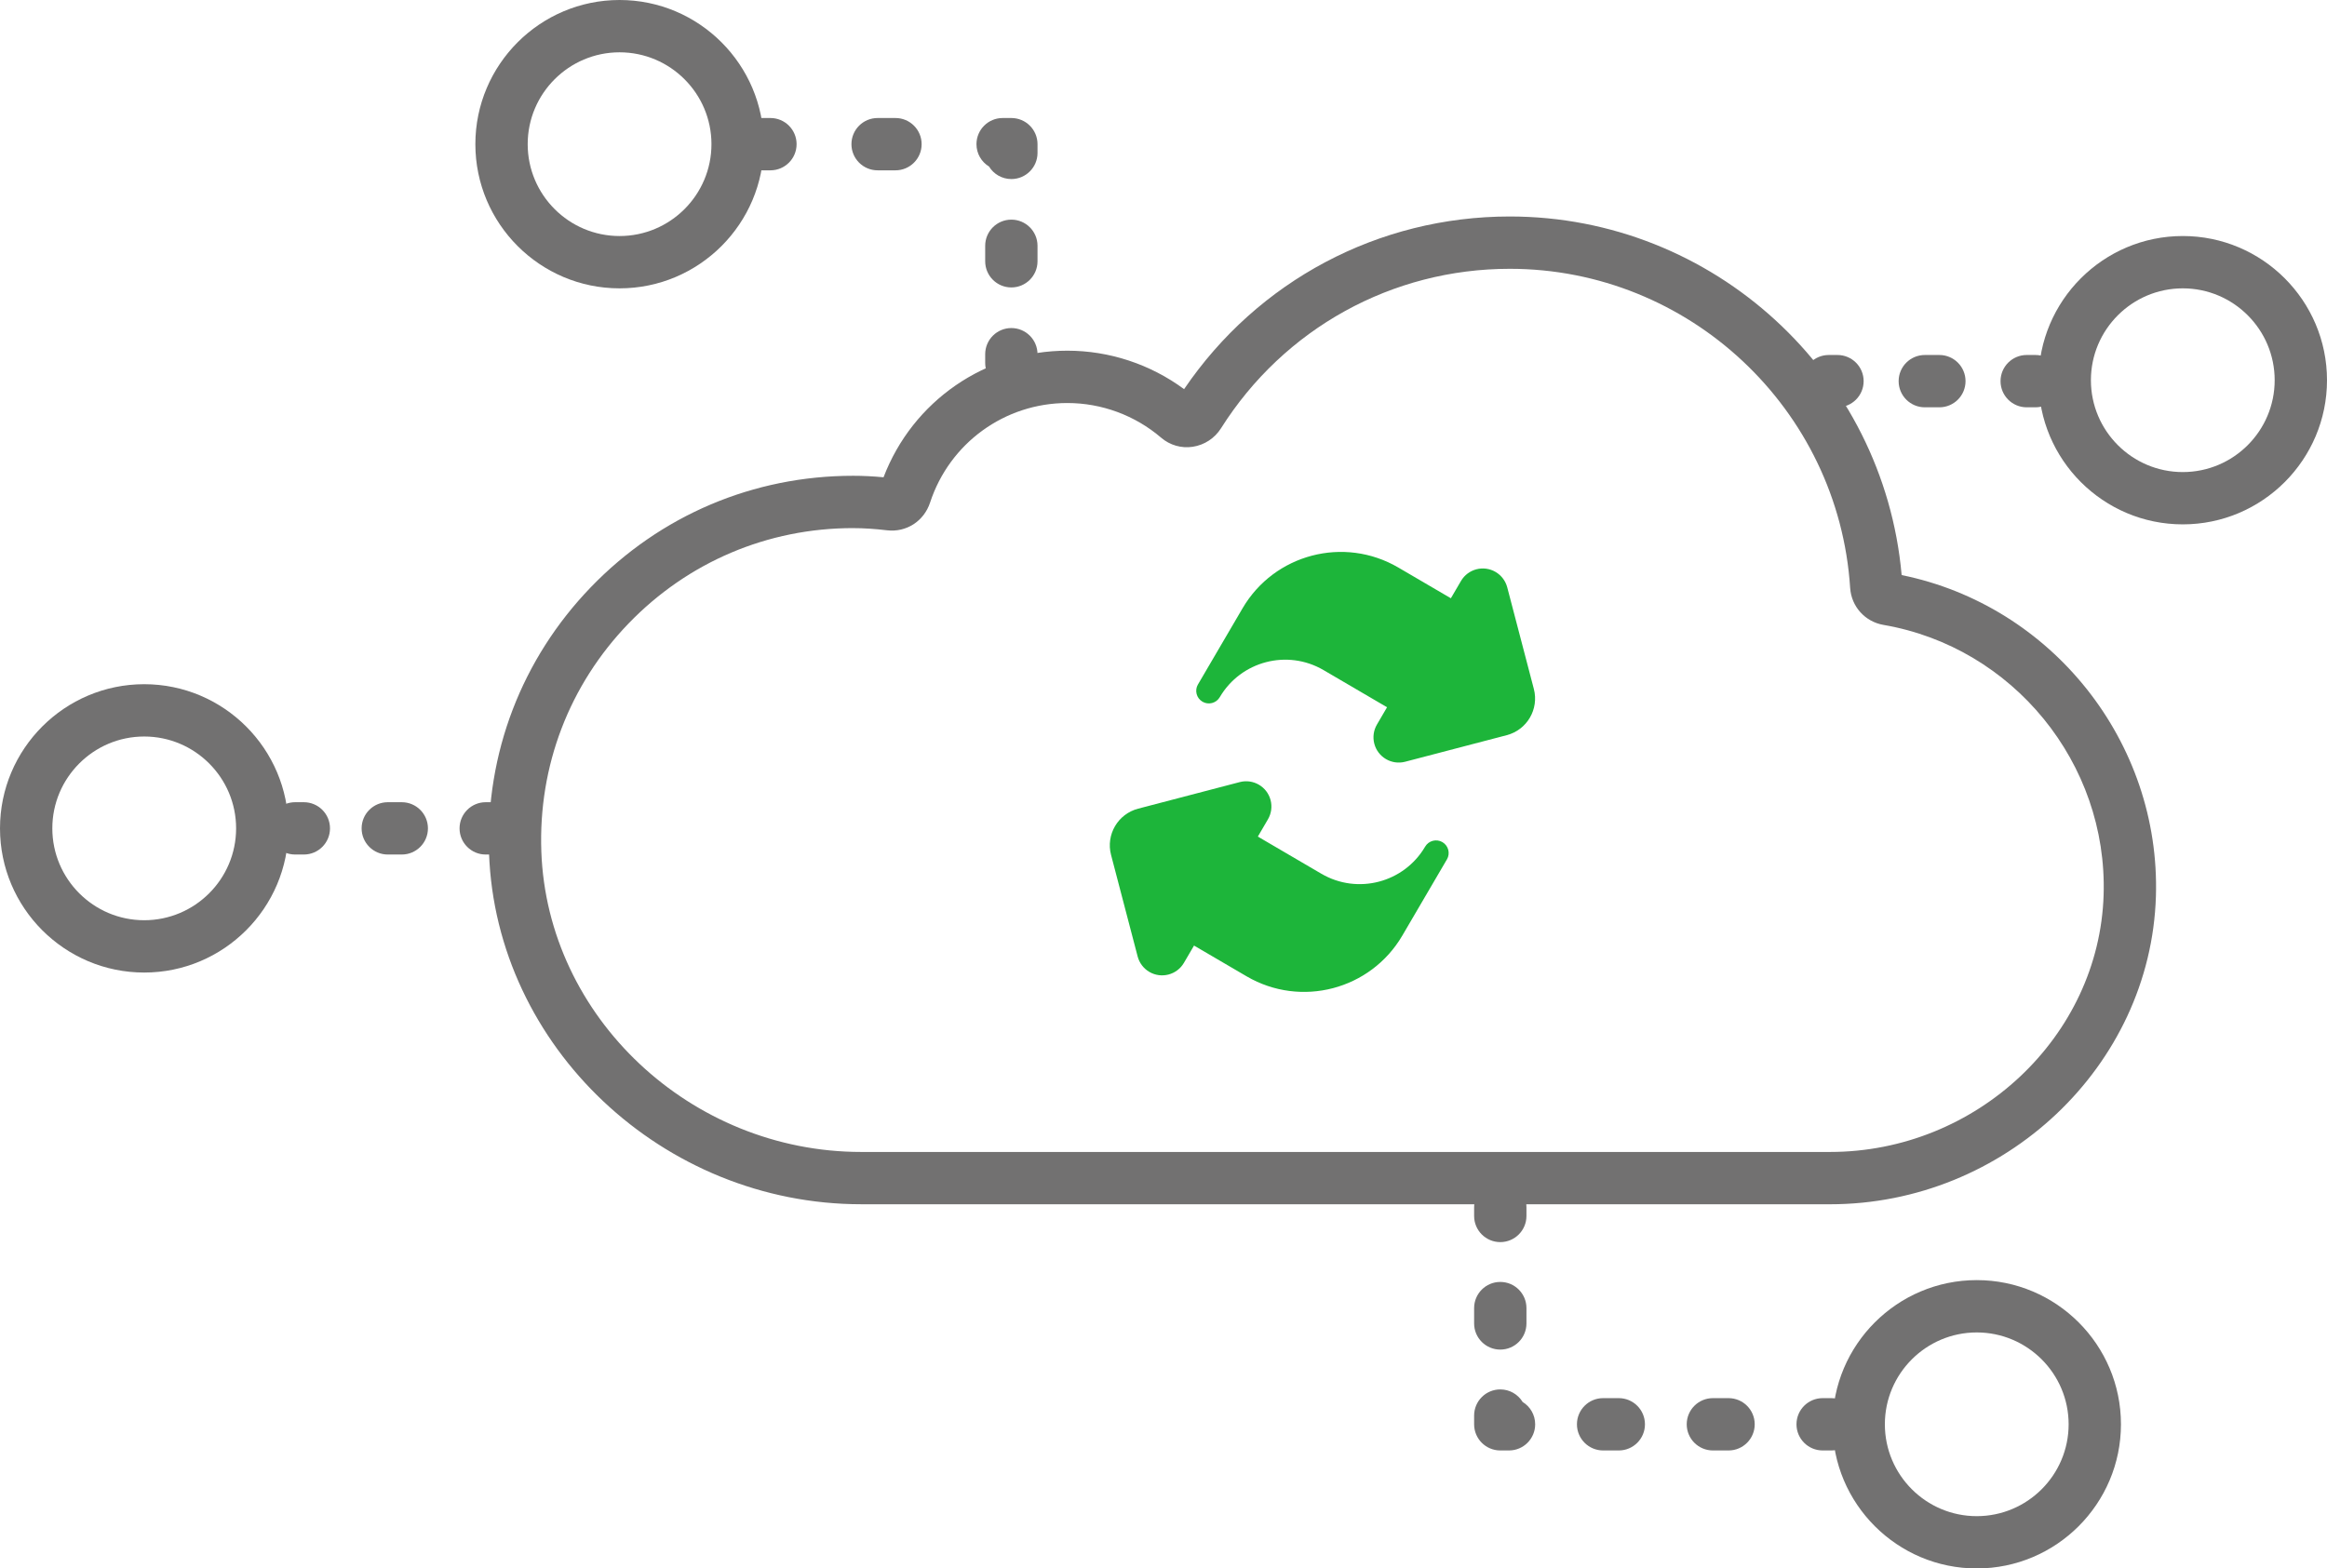 <?xml version="1.0" encoding="UTF-8"?>
<svg id="Layer_1" xmlns="http://www.w3.org/2000/svg" version="1.1" viewBox="0 0 133.414 89.947">
  <!-- Generator: Adobe Illustrator 29.4.0, SVG Export Plug-In . SVG Version: 2.1.0 Build 152)  -->
  <defs>
    <style>
      .st0 {
        fill: #727171;
      }

      .st1 {
        fill: #1db53a;
      }
    </style>
  </defs>
  <path class="st0" d="M104.919,69.061h-55.542c-11.372,0-20.944-9.03-21.339-20.128-.204-5.728,1.871-11.148,5.842-15.264,3.974-4.117,9.312-6.384,15.032-6.384.559,0,1.133.028,1.744.086,1.664-4.364,5.833-7.26,10.537-7.26,2.413,0,4.761.778,6.694,2.206,4.221-6.215,11.144-9.902,18.672-9.902,11.675,0,21.439,8.989,22.468,20.564,8.621,1.753,14.854,9.58,14.578,18.43-.303,9.734-8.686,17.653-18.687,17.653ZM48.912,30.285c-4.898,0-9.471,1.942-12.873,5.468-3.4,3.524-5.178,8.167-5.003,13.074.338,9.503,8.565,17.235,18.341,17.235h55.542c8.397,0,15.436-6.615,15.688-14.746.234-7.546-5.192-14.201-12.625-15.48h0c-1.053-.182-1.837-1.052-1.907-2.117-.663-10.264-9.235-18.304-19.516-18.304-6.748,0-12.937,3.418-16.554,9.144-.362.574-.953.961-1.62,1.062-.652.101-1.314-.091-1.813-.52-1.499-1.283-3.409-1.989-5.379-1.989-3.587,0-6.749,2.293-7.869,5.708-.351,1.067-1.36,1.723-2.472,1.59-.701-.083-1.336-.124-1.94-.124ZM108.492,32.878s0,0,.002,0c0,0,0,0-.002,0h0Z"/>
  <g>
    <path class="st0" d="M86.016,71.232c-.828,0-1.5-.671-1.5-1.5v-.5c0-.829.672-1.5,1.5-1.5s1.5.671,1.5,1.5v.5c0,.829-.672,1.5-1.5,1.5Z"/>
    <path class="st0" d="M86.016,77.396c-.828,0-1.5-.671-1.5-1.5v-.88c0-.829.672-1.5,1.5-1.5s1.5.671,1.5,1.5v.88c0,.829-.672,1.5-1.5,1.5Z"/>
    <path class="st0" d="M86.516,83.18h-.5c-.828,0-1.5-.671-1.5-1.5v-.5c0-.829.672-1.5,1.5-1.5.542,0,1.018.288,1.281.719.431.263.719.738.719,1.281,0,.829-.672,1.5-1.5,1.5Z"/>
    <path class="st0" d="M99.103,83.18h-.898c-.828,0-1.5-.671-1.5-1.5s.672-1.5,1.5-1.5h.898c.828,0,1.5.671,1.5,1.5s-.672,1.5-1.5,1.5ZM92.81,83.18h-.899c-.828,0-1.5-.671-1.5-1.5s.672-1.5,1.5-1.5h.899c.828,0,1.5.671,1.5,1.5s-.672,1.5-1.5,1.5Z"/>
    <path class="st0" d="M104.998,83.18h-.5c-.828,0-1.5-.671-1.5-1.5s.672-1.5,1.5-1.5h.5c.828,0,1.5.671,1.5,1.5s-.672,1.5-1.5,1.5Z"/>
  </g>
  <g>
    <path class="st0" d="M28.348,49.005h-.5c-.828,0-1.5-.671-1.5-1.5s.672-1.5,1.5-1.5h.5c.828,0,1.5.671,1.5,1.5s-.672,1.5-1.5,1.5Z"/>
    <path class="st0" d="M23.035,49.005h-.802c-.828,0-1.5-.671-1.5-1.5s.672-1.5,1.5-1.5h.802c.828,0,1.5.671,1.5,1.5s-.672,1.5-1.5,1.5Z"/>
    <path class="st0" d="M17.42,49.005h-.5c-.828,0-1.5-.671-1.5-1.5s.672-1.5,1.5-1.5h.5c.828,0,1.5.671,1.5,1.5s-.672,1.5-1.5,1.5Z"/>
  </g>
  <g>
    <path class="st0" d="M57.984,22.313c-.828,0-1.5-.671-1.5-1.5v-.5c0-.829.672-1.5,1.5-1.5s1.5.671,1.5,1.5v.5c0,.829-.672,1.5-1.5,1.5Z"/>
    <path class="st0" d="M57.984,16.484c-.828,0-1.5-.671-1.5-1.5v-.888c0-.829.672-1.5,1.5-1.5s1.5.671,1.5,1.5v.888c0,.829-.672,1.5-1.5,1.5Z"/>
    <path class="st0" d="M57.984,10.268c-.542,0-1.018-.288-1.281-.719-.431-.263-.719-.738-.719-1.281,0-.829.672-1.5,1.5-1.5h.5c.828,0,1.5.671,1.5,1.5v.5c0,.829-.672,1.5-1.5,1.5Z"/>
    <path class="st0" d="M51.34,9.768h-1.024c-.828,0-1.5-.671-1.5-1.5s.672-1.5,1.5-1.5h1.024c.828,0,1.5.671,1.5,1.5s-.672,1.5-1.5,1.5Z"/>
    <path class="st0" d="M44.171,9.768h-.5c-.828,0-1.5-.671-1.5-1.5s.672-1.5,1.5-1.5h.5c.828,0,1.5.671,1.5,1.5s-.672,1.5-1.5,1.5Z"/>
  </g>
  <g>
    <path class="st0" d="M105.348,23.358h-.5c-.828,0-1.5-.671-1.5-1.5s.672-1.5,1.5-1.5h.5c.828,0,1.5.671,1.5,1.5s-.672,1.5-1.5,1.5Z"/>
    <path class="st0" d="M111.19,23.358h-.835c-.828,0-1.5-.671-1.5-1.5s.672-1.5,1.5-1.5h.835c.828,0,1.5.671,1.5,1.5s-.672,1.5-1.5,1.5Z"/>
    <path class="st0" d="M116.697,23.358h-.5c-.828,0-1.5-.671-1.5-1.5s.672-1.5,1.5-1.5h.5c.828,0,1.5.671,1.5,1.5s-.672,1.5-1.5,1.5Z"/>
  </g>
  <path class="st0" d="M8.268,55.773c-4.559,0-8.268-3.709-8.268-8.268s3.709-8.268,8.268-8.268,8.269,3.709,8.269,8.268-3.709,8.268-8.269,8.268ZM8.268,42.237c-2.904,0-5.268,2.363-5.268,5.268s2.363,5.268,5.268,5.268,5.269-2.363,5.269-5.268-2.363-5.268-5.269-5.268Z"/>
  <path class="st0" d="M35.522,16.536c-4.559,0-8.268-3.709-8.268-8.268S30.964,0,35.522,0s8.268,3.709,8.268,8.268-3.709,8.268-8.268,8.268ZM35.522,3c-2.904,0-5.268,2.363-5.268,5.268s2.363,5.268,5.268,5.268,5.268-2.363,5.268-5.268-2.363-5.268-5.268-5.268Z"/>
  <path class="st0" d="M125.146,30.071c-4.559,0-8.268-3.709-8.268-8.268s3.709-8.268,8.268-8.268,8.268,3.709,8.268,8.268-3.709,8.268-8.268,8.268ZM125.146,16.536c-2.904,0-5.268,2.363-5.268,5.268s2.363,5.268,5.268,5.268,5.268-2.363,5.268-5.268-2.363-5.268-5.268-5.268Z"/>
  <path class="st0" d="M113.333,89.947c-4.559,0-8.268-3.709-8.268-8.268s3.709-8.268,8.268-8.268,8.268,3.709,8.268,8.268-3.709,8.268-8.268,8.268ZM113.333,76.412c-2.904,0-5.268,2.363-5.268,5.268s2.363,5.268,5.268,5.268,5.268-2.363,5.268-5.268-2.363-5.268-5.268-5.268Z"/>
  <path class="st1" d="M68.683,39.252l2.561-4.376c1.821-3.104,5.811-4.148,8.919-2.334l3.02,1.767.58-.992c.404-.69,1.292-.922,1.982-.518.331.194.572.512.67.883l1.525,5.826c.304,1.161-.391,2.348-1.552,2.652l-5.827,1.524c-.774.202-1.566-.261-1.768-1.035-.097-.372-.043-.766.151-1.098l.58-.992-3.645-2.133c-2.072-1.21-4.732-.514-5.946,1.556-.202.345-.646.461-.991.259s-.461-.646-.259-.991Z"/>
  <path class="st1" d="M82.957,49.283l-2.561,4.376c-1.821,3.104-5.811,4.148-8.919,2.334l-3.02-1.767-.58.992c-.404.69-1.292.922-1.982.518-.331-.194-.572-.512-.67-.883l-1.525-5.826c-.304-1.161.391-2.348,1.552-2.652l5.827-1.524c.774-.202,1.566.261,1.768,1.035.097.372.043.766-.151,1.098l-.58.992,3.645,2.133c2.072,1.21,4.732.514,5.946-1.556.202-.345.646-.461.991-.259s.461.646.259.991Z"/>
</svg>